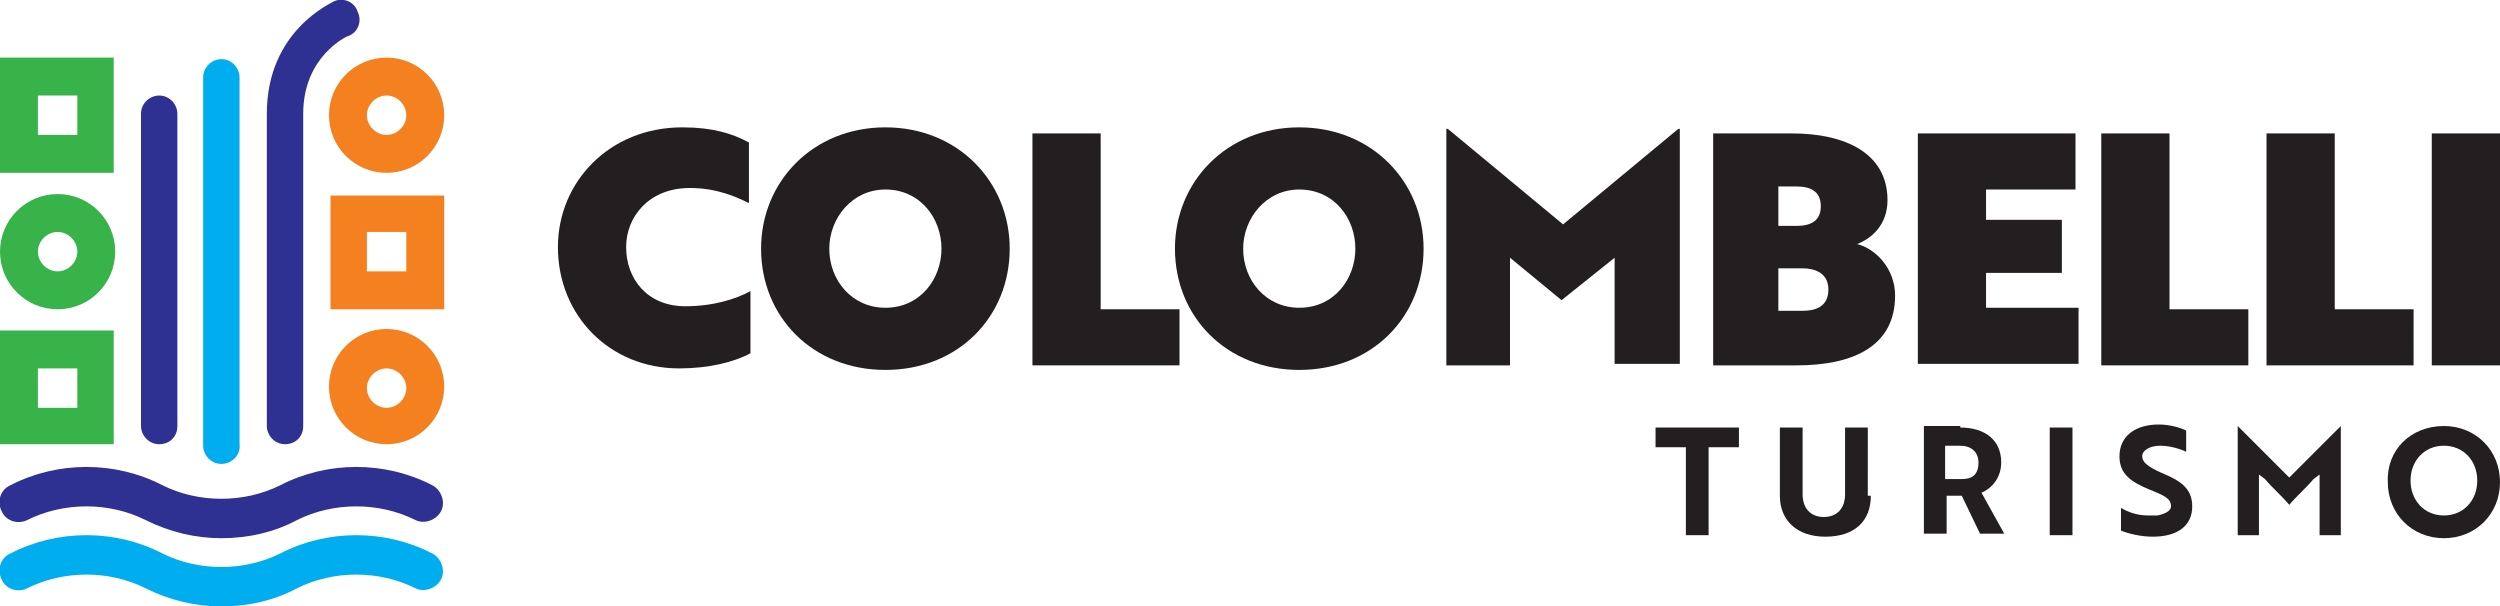 <?xml version="1.0" encoding="utf-8"?>
<!-- Generator: Adobe Illustrator 28.0.0, SVG Export Plug-In . SVG Version: 6.00 Build 0)  -->
<svg version="1.1" id="Layer_1" xmlns="http://www.w3.org/2000/svg" xmlns:xlink="http://www.w3.org/1999/xlink" x="0px" y="0px"
	 viewBox="0 0 164.9 40" style="enable-background:new 0 0 164.9 40;" xml:space="preserve">
<style type="text/css">
	.st0{fill:#00ADEE;}
	.st1{fill:#2E3191;}
	.st2{fill:#F48020;}
	.st3{fill:#37B34A;}
	.st4{fill:#231F20;}
</style>
<g>
	<g>
		<g>
			<path class="st0" d="M14.6,40c-1.7,0-3.4-0.4-5-1.2c-2.4-1.2-5.4-1.2-7.8,0c-0.6,0.3-1.4,0.1-1.7-0.6c-0.3-0.6-0.1-1.4,0.6-1.7
				c3.1-1.6,6.9-1.6,10,0c2.4,1.2,5.4,1.2,7.8,0c3.1-1.6,6.9-1.6,10,0c0.6,0.3,0.9,1.1,0.6,1.7c-0.3,0.6-1.1,0.9-1.7,0.6
				c-2.4-1.2-5.4-1.2-7.8,0C18.1,39.6,16.4,40,14.6,40z"/>
		</g>
		<g>
			<path class="st1" d="M14.6,35.5c-1.7,0-3.4-0.4-5-1.2c-2.4-1.2-5.4-1.2-7.8,0c-0.6,0.3-1.4,0.1-1.7-0.6c-0.3-0.6-0.1-1.4,0.6-1.7
				c3.1-1.6,6.9-1.6,10,0c2.4,1.2,5.4,1.2,7.8,0c3.1-1.6,6.9-1.6,10,0c0.6,0.3,0.9,1.1,0.6,1.7c-0.3,0.6-1.1,0.9-1.7,0.6
				c-2.4-1.2-5.4-1.2-7.8,0C18.1,35.1,16.4,35.5,14.6,35.5z"/>
		</g>
		<g>
			<path class="st0" d="M14.6,30.6c-0.7,0-1.2-0.6-1.2-1.2V5.1c0-0.7,0.6-1.2,1.2-1.2c0.7,0,1.2,0.6,1.2,1.2v24.2
				C15.9,30,15.3,30.6,14.6,30.6z"/>
		</g>
		<g>
			<path class="st1" d="M10.5,29.3c-0.7,0-1.2-0.6-1.2-1.2V7.5c0-0.7,0.6-1.2,1.2-1.2c0.7,0,1.2,0.6,1.2,1.2v20.6
				C11.7,28.8,11.2,29.3,10.5,29.3z"/>
		</g>
		<g>
			<path class="st1" d="M18.8,29.3c-0.7,0-1.2-0.6-1.2-1.2V7.5c0-5.5,4.3-7.3,4.4-7.4c0.6-0.3,1.4,0,1.6,0.7c0.3,0.6,0,1.4-0.7,1.6
				C22.9,2.4,20,3.7,20,7.5v20.6C20,28.8,19.5,29.3,18.8,29.3z"/>
		</g>
		<g>
			<path class="st2" d="M25.5,29.3c-2.1,0-3.8-1.7-3.8-3.8s1.7-3.8,3.8-3.8c2.1,0,3.8,1.7,3.8,3.8S27.6,29.3,25.5,29.3z M25.5,24.3
				c-0.7,0-1.3,0.6-1.3,1.3c0,0.7,0.6,1.3,1.3,1.3c0.7,0,1.3-0.6,1.3-1.3C26.8,24.9,26.2,24.3,25.5,24.3z"/>
		</g>
		<g>
			<path class="st2" d="M29.3,20.4h-7.5v-7.5h7.5V20.4z M24.2,17.9h2.6v-2.6h-2.6V17.9z"/>
		</g>
		<g>
			<path class="st2" d="M25.5,11.4c-2.1,0-3.8-1.7-3.8-3.8s1.7-3.8,3.8-3.8c2.1,0,3.8,1.7,3.8,3.8S27.6,11.4,25.5,11.4z M25.5,6.3
				c-0.7,0-1.3,0.6-1.3,1.3s0.6,1.3,1.3,1.3c0.7,0,1.3-0.6,1.3-1.3S26.2,6.3,25.5,6.3z"/>
		</g>
		<g>
			<path class="st3" d="M7.5,29.3H0v-7.5h7.5V29.3z M2.5,26.9h2.6v-2.6H2.5V26.9z"/>
		</g>
		<g>
			<path class="st3" d="M3.8,20.4c-2.1,0-3.8-1.7-3.8-3.8s1.7-3.8,3.8-3.8s3.8,1.7,3.8,3.8S5.9,20.4,3.8,20.4z M3.8,15.3
				c-0.7,0-1.3,0.6-1.3,1.3c0,0.7,0.6,1.3,1.3,1.3s1.3-0.6,1.3-1.3C5.1,15.9,4.5,15.3,3.8,15.3z"/>
		</g>
		<g>
			<path class="st3" d="M7.5,11.4H0V3.8h7.5V11.4z M2.5,8.9h2.6V6.3H2.5V8.9z"/>
		</g>
	</g>
	<g>
		<g>
			<path class="st4" d="M45,8.4c2,0,3.3,0.4,4.4,1v4c-0.8-0.4-2.1-1-3.9-1c-2.7,0-4.2,1.9-4.2,3.9c0,2.1,1.4,3.9,3.9,3.9
				c1.9,0,3.4-0.5,4.3-1v4.1c-1.1,0.6-2.8,1-4.7,1c-4.6,0-8-3.5-8-8C36.8,12,40.2,8.4,45,8.4z"/>
			<path class="st4" d="M58.4,8.4c4.8,0,8.2,3.6,8.2,8c0,4.5-3.4,8-8.2,8c-4.8,0-8.2-3.5-8.2-8C50.2,12,53.6,8.4,58.4,8.4z
				 M58.4,20.3c2.3,0,3.7-1.9,3.7-3.9c0-2-1.4-3.9-3.7-3.9c-2.2,0-3.7,1.9-3.7,3.9C54.7,18.5,56.2,20.3,58.4,20.3z"/>
			<path class="st4" d="M68.1,24.1V8.8h4.5v11.6h5.2v3.7H68.1z"/>
			<path class="st4" d="M85.7,8.4c4.8,0,8.2,3.6,8.2,8c0,4.5-3.4,8-8.2,8c-4.8,0-8.2-3.5-8.2-8C77.5,12,80.9,8.4,85.7,8.4z
				 M85.7,20.3c2.3,0,3.7-1.9,3.7-3.9c0-2-1.4-3.9-3.7-3.9c-2.2,0-3.7,1.9-3.7,3.9C82,18.5,83.5,20.3,85.7,20.3z"/>
			<path class="st4" d="M99.6,17v7.1h-4.2V8.5h0.1l7.6,6.3l7.6-6.3h0.1v15.5h-4.3V17l-3.5,2.8L99.6,17z"/>
			<path class="st4" d="M113,8.8h5.2c3.5,0,6.3,1.3,6.3,4.4c0,1.6-1,2.5-2,2.9c1.2,0.3,2.5,1.6,2.5,3.4c0,3.3-2.7,4.6-6.5,4.6H113
				V8.8z M117.3,12.3v2.6h1.2c0.9,0,1.6-0.3,1.6-1.3c0-1-0.7-1.3-1.6-1.3H117.3z M117.3,17.7v2.8h1.6c0.9,0,1.7-0.3,1.7-1.4
				c0-1.1-0.9-1.4-1.7-1.4H117.3z"/>
			<path class="st4" d="M126.6,8.8h10.3v3.7H131v2h5v3.5h-5v2.3h6.1v3.7h-10.6V8.8z"/>
			<path class="st4" d="M138.6,24.1V8.8h4.5v11.6h5.2v3.7H138.6z"/>
			<path class="st4" d="M149.5,24.1V8.8h4.5v11.6h5.2v3.7H149.5z"/>
			<path class="st4" d="M164.9,24.1h-4.5V8.8h4.5V24.1z"/>
		</g>
		<g>
			<path class="st4" d="M112.7,29.5v5.8h-1.5v-5.8h-2v-1.3h5.5v1.3H112.7z"/>
			<path class="st4" d="M123.4,32.7c0,1.7-1.1,2.7-3,2.7c-1.9,0-3-1.1-3-2.7v-4.5h1.5v4.4c0,0.9,0.5,1.5,1.4,1.5
				c0.9,0,1.4-0.6,1.4-1.5v-4.4h1.5V32.7z"/>
			<path class="st4" d="M129.3,28.2c1.6,0,2.7,0.8,2.7,2.3c0,1-0.6,1.7-1.3,2l1.5,2.7h-1.6l-1.2-2.5h-1v2.5h-1.5v-7.1H129.3z
				 M128.3,29.5v2.1h1.1c0.7,0,1.1-0.3,1.1-1.1c0-0.7-0.5-1.1-1.2-1.1H128.3z"/>
			<path class="st4" d="M135.2,35.3v-7.1h1.5v7.1H135.2z"/>
			<path class="st4" d="M139.9,35v-1.5c0.5,0.3,1.1,0.5,1.8,0.5c0.2,0,0.4,0,0.6,0c0.5-0.1,0.9-0.3,0.9-0.6c0-0.5-0.4-0.7-1.4-1.1
				c-1.2-0.5-2-1-2-2.2c0-1.3,1-2.1,2.6-2.1c0.7,0,1.4,0.2,1.8,0.4v1.4c-0.4-0.2-1.1-0.4-1.7-0.4c-0.7,0-1.2,0.3-1.2,0.7
				c0,0.4,0.4,0.7,1.3,1.1c1.2,0.5,2,1,2,2.2c0,1.3-1,2-2.6,2C141.2,35.4,140.4,35.2,139.9,35z"/>
			<path class="st4" d="M149.4,31.6l-0.4-0.3v4h-1.4v-7.2h0l3.4,3.4l3.4-3.4h0v7.2H153v-4l-0.4,0.3c-0.5,0.6-1.1,1.1-1.6,1.7
				C150.5,32.7,149.9,32.2,149.4,31.6z"/>
			<path class="st4" d="M161.2,28.1c2.1,0,3.7,1.6,3.7,3.7c0,2.1-1.6,3.7-3.7,3.7c-2.1,0-3.7-1.6-3.7-3.7
				C157.4,29.7,159,28.1,161.2,28.1z M161.2,34c1.3,0,2.2-1,2.2-2.3c0-1.3-0.9-2.3-2.2-2.3s-2.2,1-2.2,2.3C159,33,159.9,34,161.2,34
				z"/>
		</g>
	</g>
</g>
</svg>

